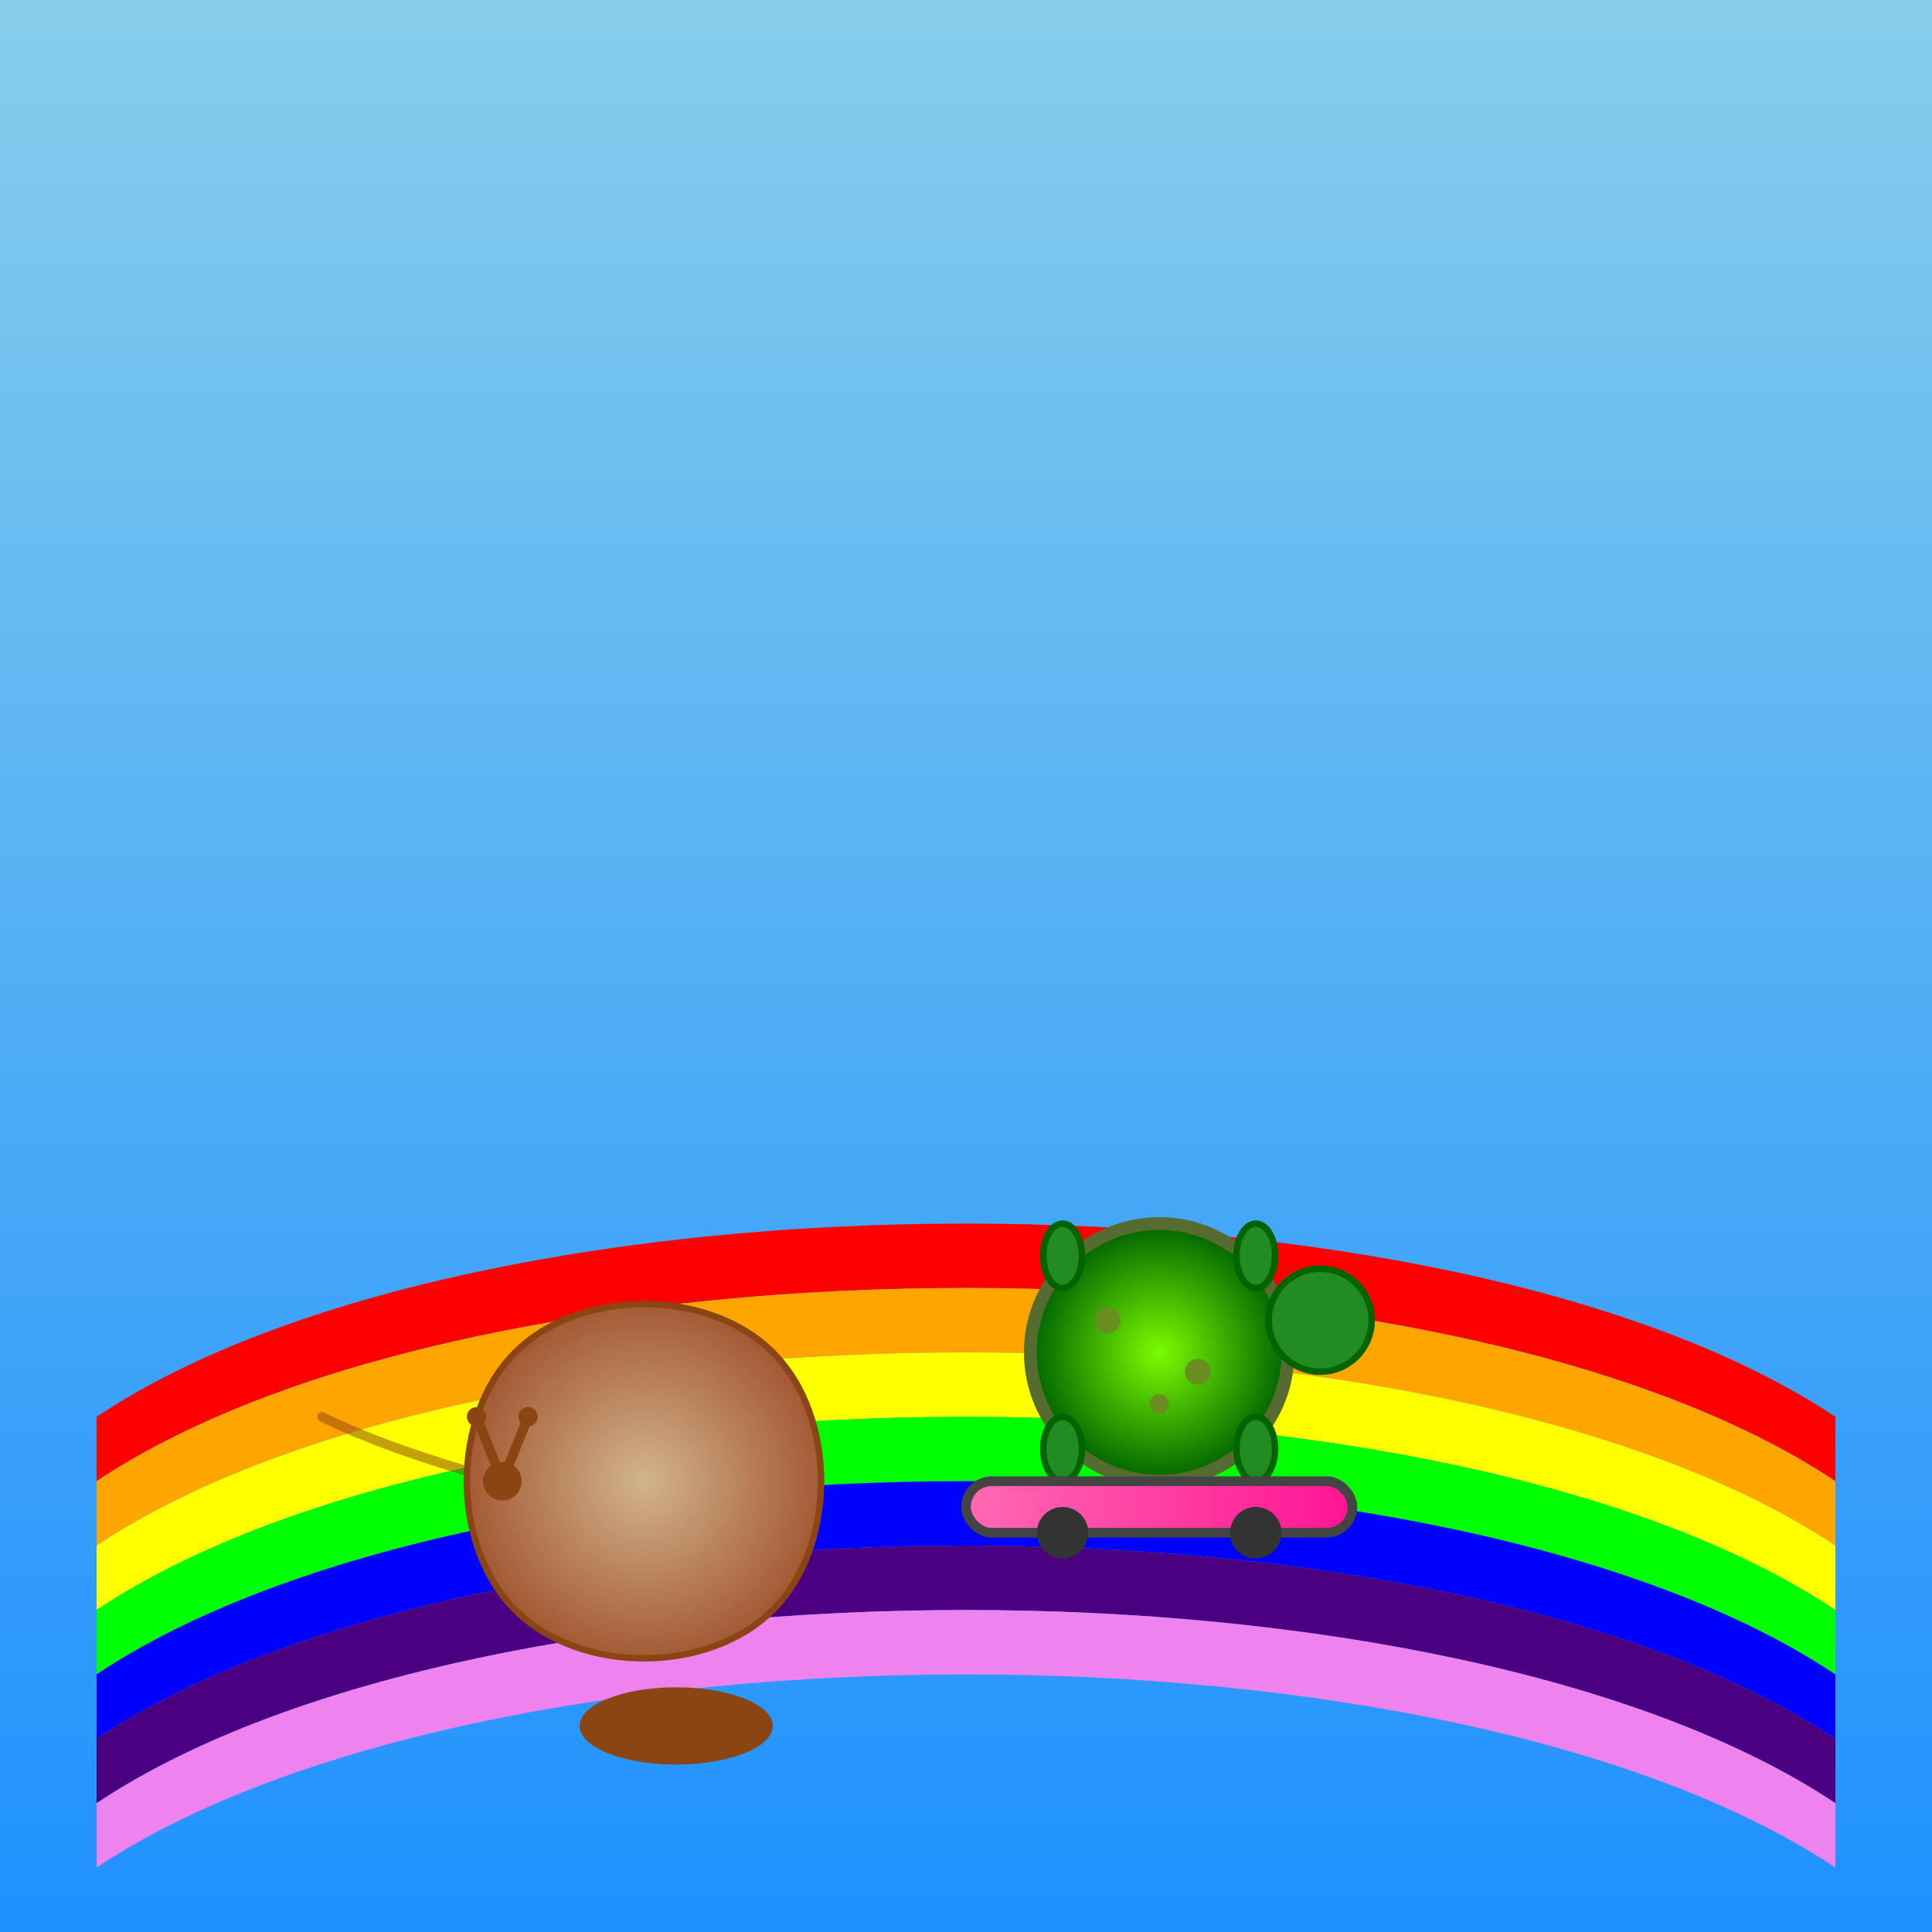 <svg viewBox="0 0 300 300" xmlns="http://www.w3.org/2000/svg">
  <defs>
    <!-- Background Gradient -->
    <linearGradient id="bgGradient" x1="0%" y1="0%" x2="0%" y2="100%">
      <stop offset="0%" stop-color="#87CEEB"/>
      <stop offset="100%" stop-color="#1E90FF"/>
    </linearGradient>
    <!-- Snail Shell Gradient -->
    <radialGradient id="shellGradient" cx="50%" cy="50%" r="50%">
      <stop offset="0%" stop-color="#D2B48C"/>
      <stop offset="100%" stop-color="#A0522D"/>
    </radialGradient>
    <!-- Turtle Shell Gradient -->
    <radialGradient id="turtleShellGradient" cx="50%" cy="50%" r="50%">
      <stop offset="0%" stop-color="#7CFC00"/>
      <stop offset="100%" stop-color="#006400"/>
    </radialGradient>
    <!-- Skateboard Gradient -->
    <linearGradient id="skateboardGradient" x1="0%" y1="0%" x2="100%" y2="0%">
      <stop offset="0%" stop-color="#FF69B4"/>
      <stop offset="100%" stop-color="#FF1493"/>
    </linearGradient>
  </defs>
  
  <!-- Background -->
  <rect width="300" height="300" fill="url(#bgGradient)" />
  
  <!-- Rainbow Road -->
  <g id="rainbow-road">
    <!-- Red Stripe -->
    <path d="M15,220 C75,180 225,180 285,220 L285,230 C225,190 75,190 15,230 Z" fill="#FF0000" />
    <!-- Orange Stripe -->
    <path d="M15,230 C75,190 225,190 285,230 L285,240 C225,200 75,200 15,240 Z" fill="#FFA500" />
    <!-- Yellow Stripe -->
    <path d="M15,240 C75,200 225,200 285,240 L285,250 C225,210 75,210 15,250 Z" fill="#FFFF00" />
    <!-- Green Stripe -->
    <path d="M15,250 C75,210 225,210 285,250 L285,260 C225,220 75,220 15,260 Z" fill="#00FF00" />
    <!-- Blue Stripe -->
    <path d="M15,260 C75,220 225,220 285,260 L285,270 C225,230 75,230 15,270 Z" fill="#0000FF" />
    <!-- Indigo Stripe -->
    <path d="M15,270 C75,230 225,230 285,270 L285,280 C225,240 75,240 15,280 Z" fill="#4B0082" />
    <!-- Violet Stripe -->
    <path d="M15,280 C75,240 225,240 285,280 L285,290 C225,250 75,250 15,290 Z" fill="#EE82EE" />
  </g>
  
  <!-- Motion Trails -->
  <g id="trails">
    <!-- Snail Trail -->
    <path d="M78,230 Q60,225 50,220" stroke="#8B4513" stroke-width="1.5" stroke-linecap="round" fill="none" opacity="0.5" />
    <!-- Turtle Trail -->
    <path d="M205,205 Q190,210 180,215" stroke="#006400" stroke-width="1.5" stroke-linecap="round" fill="none" opacity="0.5" />
  </g>
  
  <!-- Snail -->
  <g id="snail" transform="translate(70,200)">
    <!-- Snail Shell -->
    <path d="M10,10 C20,0 40,0 50,10 C60,20 60,40 50,50 C40,60 20,60 10,50 C0,40 0,20 10,10 Z" fill="url(#shellGradient)" stroke="#8B4513" stroke-width="1"/>
    <!-- Snail Body -->
    <ellipse cx="35" cy="68" rx="15" ry="6" fill="#8B4513"/>
    <!-- Snail Head -->
    <circle cx="8" cy="30" r="3" fill="#8B4513"/>
    <!-- Snail Antennae -->
    <line x1="8" y1="30" x2="4" y2="20" stroke="#8B4513" stroke-width="1.5"/>
    <circle cx="4" cy="20" r="1.5" fill="#8B4513"/>
    <line x1="8" y1="30" x2="12" y2="20" stroke="#8B4513" stroke-width="1.5"/>
    <circle cx="12" cy="20" r="1.5" fill="#8B4513"/>
  </g>
  
  <!-- Skateboarding Turtle -->
  <g id="turtle" transform="translate(180,210)">
    <!-- Turtle Shell -->
    <circle cx="0" cy="0" r="20" fill="url(#turtleShellGradient)" stroke="#556B2F" stroke-width="2"/>
    <!-- Turtle Shell Spots -->
    <circle cx="-8" cy="-5" r="2" fill="#6B8E23"/>
    <circle cx="6" cy="3" r="2" fill="#6B8E23"/>
    <circle cx="0" cy="8" r="1.5" fill="#6B8E23"/>
    <!-- Turtle Head -->
    <circle cx="25" cy="-5" r="8" fill="#228B22" stroke="#006400" stroke-width="1"/>
    <!-- Turtle Legs -->
    <ellipse cx="-15" cy="-15" rx="3" ry="5" fill="#228B22" stroke="#006400" stroke-width="1"/>
    <ellipse cx="15" cy="-15" rx="3" ry="5" fill="#228B22" stroke="#006400" stroke-width="1"/>
    <ellipse cx="-15" cy="15" rx="3" ry="5" fill="#228B22" stroke="#006400" stroke-width="1"/>
    <ellipse cx="15" cy="15" rx="3" ry="5" fill="#228B22" stroke="#006400" stroke-width="1"/>
    <!-- Skateboard -->
    <rect x="-30" y="20" width="60" height="8" rx="4" fill="url(#skateboardGradient)" stroke="#444" stroke-width="1.5"/>
    <!-- Skateboard Wheels -->
    <circle cx="-15" cy="28" r="4" fill="#333"/>
    <circle cx="15" cy="28" r="4" fill="#333"/>
  </g>
</svg>